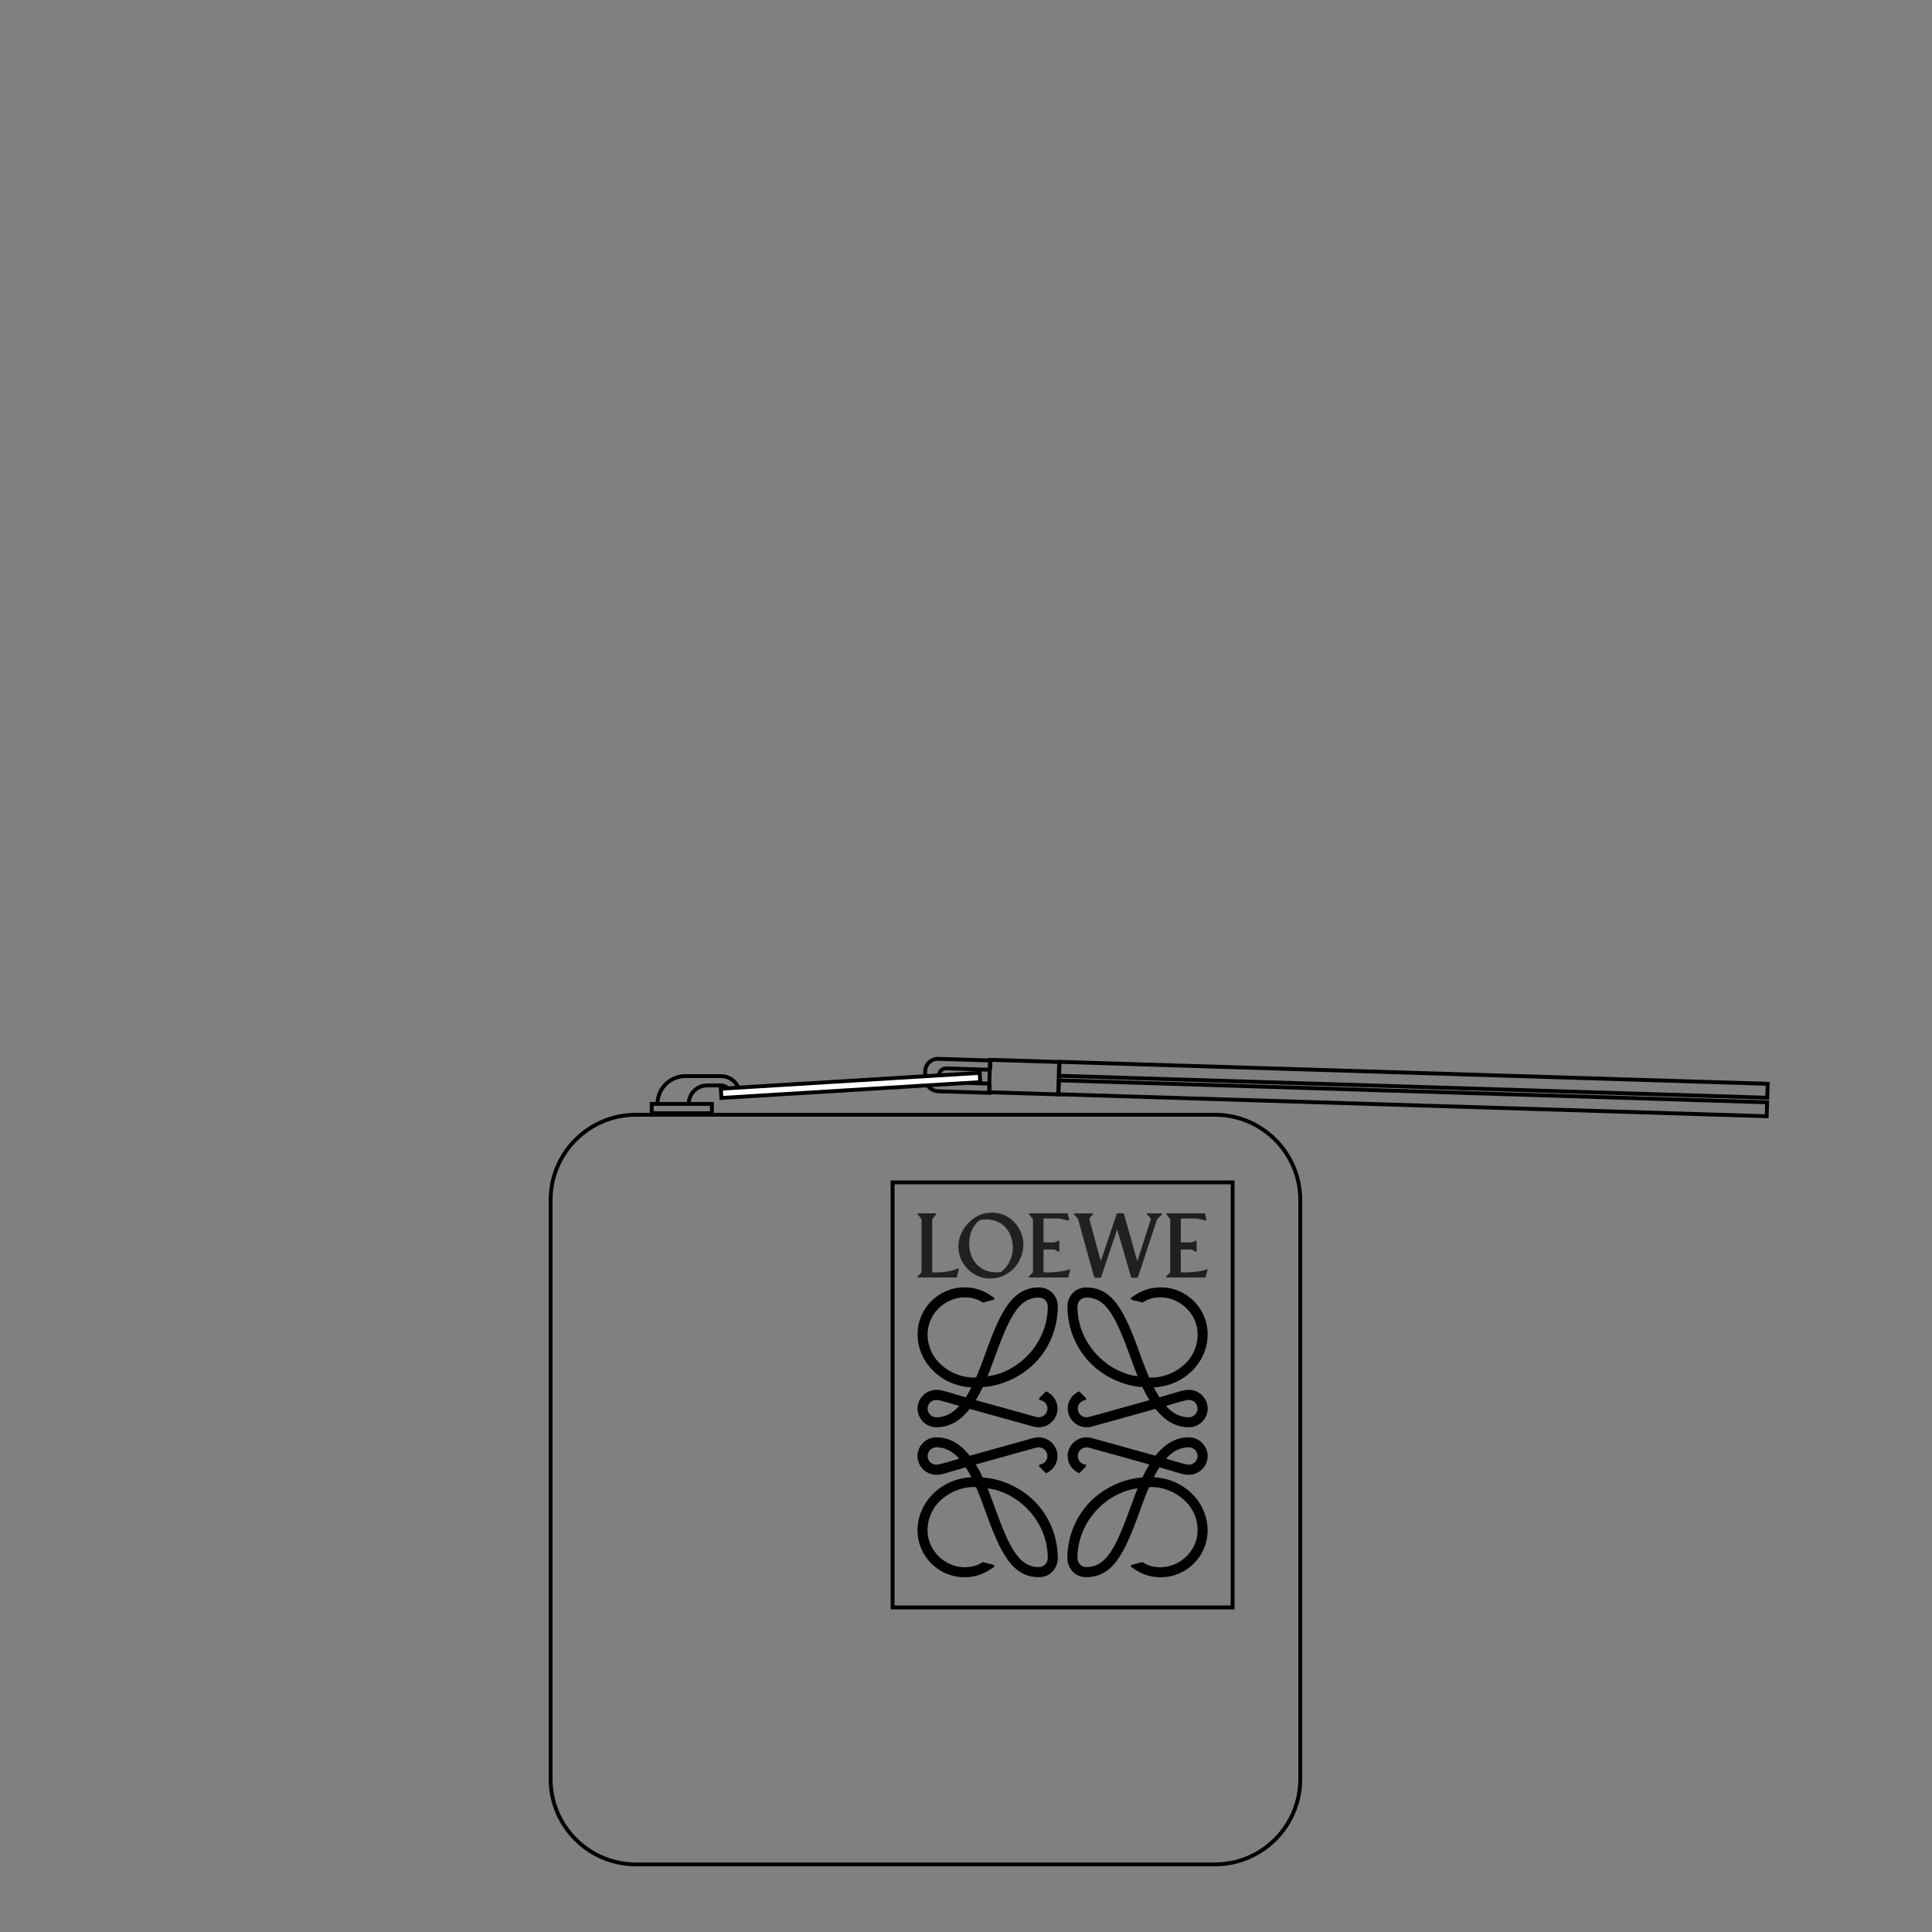 <?xml version="1.0" encoding="utf-8"?>
<!-- Generator: Adobe Illustrator 23.0.1, SVG Export Plug-In . SVG Version: 6.00 Build 0)  -->
<svg version="1.1" id="Capa_1" xmlns="http://www.w3.org/2000/svg" xmlns:xlink="http://www.w3.org/1999/xlink" x="0px" y="0px"
	 viewBox="0 0 500 500" style="enable-background:new 0 0 500 500;" xml:space="preserve">
<rect x="0" y="0" width="500" height="500" fill="#808080" stroke="none"/>
<style type="text/css">
	.st0{fill:none;stroke:#000000;stroke-miterlimit:10;}
	.st1{fill:#FFFFFF;stroke:#000000;stroke-miterlimit:10;}
	.st2{clip-path:url(#SVGID_2_);}
	.st3{fill:#010000;}
	.st4{clip-path:url(#SVGID_4_);}
	.st5{clip-path:url(#SVGID_6_);fill:#010000;}
	.st6{clip-path:url(#SVGID_8_);fill:#010000;}
	.st7{clip-path:url(#SVGID_10_);fill:#010000;}
	.st8{clip-path:url(#SVGID_12_);fill:#010000;}
	.st9{clip-path:url(#SVGID_14_);}
	.st10{fill:none;stroke:#000000;stroke-width:1.25;stroke-miterlimit:10;}
	.st11{clip-path:url(#SVGID_16_);fill:#010000;}
	.st12{clip-path:url(#SVGID_18_);fill:#231F20;}
	.st13{clip-path:url(#SVGID_18_);}
</style>
<g>
	<g>
		<g>
			
				<rect x="274.19" y="277.84" transform="matrix(-1 -0.031 0.031 -1 722.94 570.43)" class="st0" width="183.36" height="3.6"/>
			
				<rect x="274.04" y="282.63" transform="matrix(-1 -0.031 0.031 -1 722.497 580.006)" class="st0" width="183.36" height="3.6"/>
			
				<rect x="256.19" y="274.73" transform="matrix(-1 -0.031 0.031 -1 521.618 565.903)" class="st0" width="17.98" height="8.39"/>
			<path class="st0" d="M256.25,276.85l0.07-2.4l-13.5-0.42c-1.81-0.06-3.32,1.36-3.37,3.17l-0.05,1.53
				c-0.06,1.98,1.49,3.63,3.47,3.69l13.19,0.41l0.07-2.4"/>
			<path class="st0" d="M256.25,276.85l-11.38-0.35c-0.99-0.03-1.82,0.75-1.85,1.74l0,0c-0.03,0.99,0.75,1.82,1.74,1.85l11.38,0.35"
				/>
		</g>
		<g>
			
				<rect x="186.64" y="279.7" transform="matrix(0.998 -0.061 0.061 0.998 -16.772 13.997)" class="st1" width="67.11" height="2.4"/>
			<rect x="168.66" y="285.69" class="st0" width="15.58" height="2.4"/>
			<path class="st0" d="M170.16,285.69L170.16,285.69c0-3.97,3.22-7.19,7.19-7.19h9.29c1.99,0,3.69,1.21,4.42,2.93"/>
			<path class="st0" d="M188.44,281.72c-0.44-0.5-1.09-0.82-1.81-0.82h-3.6c-2.65,0-4.79,2.15-4.79,4.79v0"/>
		</g>
	</g>
	<g>
		<g>
			<defs>
				<rect id="SVGID_17_" x="237.46" y="313.83" width="75.08" height="94.34"/>
			</defs>
			<clipPath id="SVGID_2_">
				<use xlink:href="#SVGID_17_"  style="overflow:visible;"/>
			</clipPath>
			<path style="clip-path:url(#SVGID_2_);fill:#231F20;" d="M247.82,328.29c-1.21,0.66-3.68,1-4.75,1h-1.83v-13.53
				c0-0.21,0.17-0.45,0.28-0.59l0.71-0.88c0,0,0.05-0.12,0-0.28h-4.72c-0.05,0.17,0,0.28,0,0.28l0.71,0.88
				c0.12,0.14,0.28,0.38,0.28,0.59v13.29c0,0.21-0.24,0.55-0.38,0.66l-0.64,0.57c0,0-0.07,0.14,0,0.33h10.13l0.57-2.33
				C248.01,328.24,247.82,328.29,247.82,328.29"/>
			<path style="clip-path:url(#SVGID_2_);fill:#231F20;" d="M253.6,315.75c5.2-1.02,8.52,2.66,8.52,7.1c0,2.37-1.04,4.84-3.06,6.34
				c-4.89,0.69-8.24-2.63-8.24-7.33C250.83,319.5,251.63,317.22,253.6,315.75 M264.86,321.99c-0.12-4.37-3.51-8.16-8.12-8.16
				c-1.26,0-2.52,0.26-3.61,0.81c-2.94,1.47-5.1,4.72-5.1,7.97c0,4.6,3.8,8.26,8.12,8.26c1.12,0,2.21-0.14,3.2-0.57
				C262.51,328.97,264.78,326.05,264.86,321.99"/>
			<path style="clip-path:url(#SVGID_2_);fill:#231F20;" d="M276.63,328.55c-1,0.47-3.92,0.74-4.98,0.74h-1.59v-5.91h2.87l0.9,0.55
				c0,0,0.17,0.05,0.33,0v-2.8c-0.14-0.05-0.33,0-0.33,0l-0.95,0.4h-2.82v-6.19h4.11l2.18,0.5c0,0,0.19,0.05,0.38,0l-0.4-1.83h-9.99
				c-0.05,0.17,0,0.28,0,0.28l0.71,0.88c0.12,0.14,0.28,0.38,0.28,0.59v13.29c0,0.21-0.24,0.55-0.38,0.66l-0.64,0.57
				c0,0-0.07,0.14,0,0.33h10.13l0.57-2.06C276.82,328.5,276.63,328.55,276.63,328.55"/>
			<path style="clip-path:url(#SVGID_2_);fill:#231F20;" d="M312.16,328.55c-1,0.47-3.92,0.74-4.98,0.74h-1.59v-5.91h2.87l0.9,0.55
				c0,0,0.17,0.05,0.33,0v-2.8c-0.14-0.05-0.33,0-0.33,0l-0.95,0.4h-2.82v-6.19h4.11l2.18,0.5c0,0,0.19,0.05,0.38,0l-0.4-1.83h-9.99
				c-0.05,0.17,0,0.28,0,0.28l0.71,0.88c0.12,0.14,0.28,0.38,0.28,0.59v13.29c0,0.21-0.24,0.55-0.38,0.66l-0.64,0.57
				c0,0-0.07,0.14,0,0.33h10.13l0.57-2.06C312.35,328.5,312.16,328.55,312.16,328.55"/>
			<path style="clip-path:url(#SVGID_2_);fill:#231F20;" d="M300.74,314.03h-3.94c-0.05,0.17,0,0.28,0,0.28l0.74,0.69
				c0.14,0.14,0.33,0.36,0.29,0.57l0,0l-3.49,10.85l-3.49-12.37c-0.24-0.07-1.54-0.07-1.8,0l-4.18,12.34l-2.9-10.7h0
				c-0.05-0.21-0.05-0.38,0.05-0.5l0.83-0.88c0,0,0.05-0.12,0-0.28h-4.87c-0.05,0.17,0,0.28,0,0.28l0.81,0.88
				c0.07,0.07,0.24,0.38,0.26,0.47l0,0l4.15,14.98c0.21,0.07,1.45,0.05,1.73,0l4.2-12.48l3.63,12.48c0.24,0.07,1.45,0.07,1.71,0
				l4.86-14.74l0,0c0.07-0.21,0.19-0.45,0.36-0.59l1.04-1C300.74,314.32,300.79,314.2,300.74,314.03"/>
			<path class="st2" d="M242.31,366.8c-1.23-0.02-2.25-1.01-2.25-2.25c0-1.25,1.02-2.25,2.24-2.25c1.07,0,5.93,1.57,5.93,1.57
				C246.42,365.87,244.48,366.8,242.31,366.8 M256.8,353c4.09-11.3,6.48-17.2,12.06-17.2c1.26,0,2.3,1.03,2.3,2.3
				c0,9.8-7.85,17.14-15.58,18.08C256.01,355.13,256.42,354.06,256.8,353 M270.7,360.08l-1.75,1.75v0.47
				c1.24,0.12,2.13,1.05,2.13,2.23c0,0.4-0.11,0.79-0.32,1.15c-0.42,0.7-1.17,1.1-1.93,1.1c-0.27,0-0.44-0.04-0.75-0.1l-15.54-4.32
				c0.65-1.06,1.25-2.2,1.81-3.38c4.29-0.25,9.09-2.22,12.64-5.43c4.52-4.1,6.77-9.82,6.77-15.47c0-2.39-1.77-4.89-4.9-4.89
				c-7.66,0-10.53,7.93-14.5,18.91c-0.58,1.61-1.16,3.07-1.74,4.39c-5.09,0.4-12.56-3.54-12.56-11.21v0c0-5.28,4.63-9.52,9.54-9.52
				c2.34,0,3.48,0.57,4.77,1.33l2.78-0.71l0.26-0.4c-2.16-1.64-4.44-2.81-7.81-2.81c-6.68-0.01-12.13,5.45-12.13,12.13v0
				c0,7.3,6.11,13.38,13.94,13.75c-0.49,0.95-0.98,1.81-1.48,2.58c-5.42-1.59-6.27-1.94-7.61-1.94c-2.6,0-4.86,2.14-4.86,4.85
				c0,2.63,2.21,4.84,4.85,4.84c3.61,0,6.4-1.9,8.67-4.76l16.43,4.57c0.53,0.15,0.9,0.19,1.43,0.19c2.65,0,4.85-2.21,4.85-4.84
				C273.69,362.57,272.49,360.85,270.7,360.08"/>
			<path class="st2" d="M301.76,363.87c0,0,4.86-1.57,5.93-1.57c1.23,0,2.24,1,2.24,2.25c0,1.24-1.02,2.23-2.25,2.25
				C305.52,366.8,303.58,365.87,301.76,363.87 M293.2,353c0.39,1.06,0.79,2.13,1.22,3.18c-7.73-0.94-15.58-8.28-15.58-18.08
				c0-1.27,1.04-2.3,2.3-2.3C286.72,335.8,289.11,341.7,293.2,353 M279.3,360.08c-1.78,0.77-2.98,2.49-2.98,4.46
				c0,2.63,2.2,4.84,4.85,4.84c0.53,0,0.89-0.04,1.43-0.19l16.43-4.57c2.26,2.86,5.06,4.76,8.67,4.76c2.64,0,4.85-2.21,4.85-4.84
				c0-2.71-2.26-4.85-4.86-4.85c-1.34,0-2.19,0.34-7.61,1.94c-0.5-0.77-0.99-1.62-1.48-2.58c7.83-0.37,13.94-6.45,13.94-13.75v0
				c0-6.68-5.45-12.14-12.13-12.13c-3.38,0-5.65,1.17-7.81,2.81l0.26,0.4l2.78,0.71c1.29-0.76,2.43-1.33,4.77-1.33
				c4.91,0,9.54,4.24,9.54,9.52v0c0,7.67-7.46,11.61-12.56,11.21c-0.58-1.32-1.16-2.79-1.74-4.39c-3.97-10.98-6.84-18.91-14.5-18.91
				c-3.12,0-4.9,2.5-4.9,4.89c0,5.65,2.25,11.37,6.77,15.47c3.54,3.21,8.35,5.18,12.64,5.43c0.56,1.19,1.16,2.32,1.81,3.38
				l-15.54,4.32c-0.31,0.06-0.48,0.1-0.75,0.1c-0.76,0-1.52-0.4-1.93-1.1c-0.21-0.36-0.32-0.75-0.32-1.15
				c0-1.18,0.89-2.11,2.13-2.23v-0.47L279.3,360.08z"/>
			<path class="st2" d="M248.24,377.49c0,0-4.86,1.57-5.93,1.57c-1.23,0-2.24-1-2.24-2.25c0-1.24,1.02-2.23,2.25-2.25
				C244.48,374.56,246.42,375.49,248.24,377.49 M256.8,388.36c-0.39-1.06-0.79-2.13-1.22-3.18c7.73,0.94,15.58,8.28,15.58,18.08
				c0,1.27-1.04,2.3-2.3,2.3C263.28,405.56,260.89,399.66,256.8,388.36 M270.7,381.28c1.78-0.77,2.98-2.49,2.98-4.46
				c0-2.63-2.2-4.84-4.85-4.84c-0.53,0-0.89,0.04-1.43,0.19l-16.43,4.57c-2.26-2.86-5.06-4.76-8.67-4.76
				c-2.64,0-4.85,2.21-4.85,4.84c0,2.71,2.26,4.85,4.86,4.85c1.34,0,2.19-0.34,7.61-1.94c0.5,0.77,0.99,1.62,1.48,2.58
				c-7.83,0.37-13.94,6.45-13.94,13.75v0c0,6.68,5.45,12.14,12.13,12.13c3.38,0,5.65-1.17,7.81-2.81l-0.26-0.4l-2.78-0.71
				c-1.29,0.76-2.43,1.33-4.77,1.33c-4.91,0-9.54-4.24-9.54-9.52v0c0-7.67,7.46-11.61,12.56-11.21c0.58,1.32,1.16,2.79,1.74,4.39
				c3.97,10.98,6.84,18.91,14.5,18.91c3.12,0,4.9-2.5,4.9-4.89c0-5.65-2.25-11.37-6.77-15.47c-3.54-3.21-8.35-5.18-12.64-5.43
				c-0.56-1.19-1.16-2.32-1.81-3.38l15.54-4.32c0.31-0.06,0.48-0.1,0.75-0.1c0.76,0,1.52,0.4,1.93,1.1
				c0.21,0.36,0.32,0.75,0.32,1.15c0,1.18-0.89,2.11-2.13,2.23v0.47L270.7,381.28z"/>
			<path class="st2" d="M307.69,374.56c1.23,0.02,2.25,1.01,2.25,2.25c0,1.25-1.02,2.25-2.24,2.25c-1.07,0-5.93-1.57-5.93-1.57
				C303.58,375.49,305.52,374.56,307.69,374.56 M293.2,388.36c-4.09,11.3-6.48,17.2-12.06,17.2c-1.26,0-2.3-1.03-2.3-2.3
				c0-9.8,7.85-17.14,15.58-18.08C293.99,386.23,293.58,387.3,293.2,388.36 M279.3,381.28l1.75-1.75v-0.47
				c-1.24-0.12-2.13-1.05-2.13-2.23c0-0.4,0.11-0.79,0.32-1.15c0.42-0.7,1.17-1.1,1.93-1.1c0.27,0,0.44,0.04,0.75,0.1l15.54,4.32
				c-0.65,1.06-1.25,2.2-1.81,3.38c-4.29,0.25-9.09,2.22-12.64,5.43c-4.52,4.1-6.77,9.82-6.77,15.47c0,2.39,1.77,4.89,4.9,4.89
				c7.66,0,10.53-7.93,14.5-18.91c0.58-1.61,1.16-3.07,1.74-4.39c5.09-0.4,12.56,3.54,12.56,11.21v0c0,5.28-4.63,9.52-9.54,9.52
				c-2.34,0-3.48-0.57-4.77-1.33l-2.78,0.71l-0.26,0.4c2.16,1.64,4.44,2.81,7.81,2.81c6.68,0.01,12.13-5.45,12.13-12.13v0
				c0-7.3-6.11-13.38-13.94-13.75c0.49-0.95,0.98-1.81,1.48-2.58c5.42,1.59,6.27,1.94,7.61,1.94c2.6,0,4.86-2.14,4.86-4.85
				c0-2.63-2.21-4.84-4.85-4.84c-3.61,0-6.4,1.9-8.67,4.76l-16.43-4.57c-0.53-0.15-0.9-0.19-1.43-0.19c-2.65,0-4.85,2.21-4.85,4.84
				C276.31,378.79,277.51,380.51,279.3,381.28"/>
		</g>
		<rect x="231" y="306" class="st0" width="88" height="110"/>
	</g>
</g>
<path class="st0" d="M314.41,482.5H164.59c-12.2,0-22.09-9.89-22.09-22.09V310.59c0-12.2,9.89-22.09,22.09-22.09h149.83
	c12.2,0,22.09,9.89,22.09,22.09v149.83C336.5,472.61,326.61,482.5,314.41,482.5z"/>
</svg>
